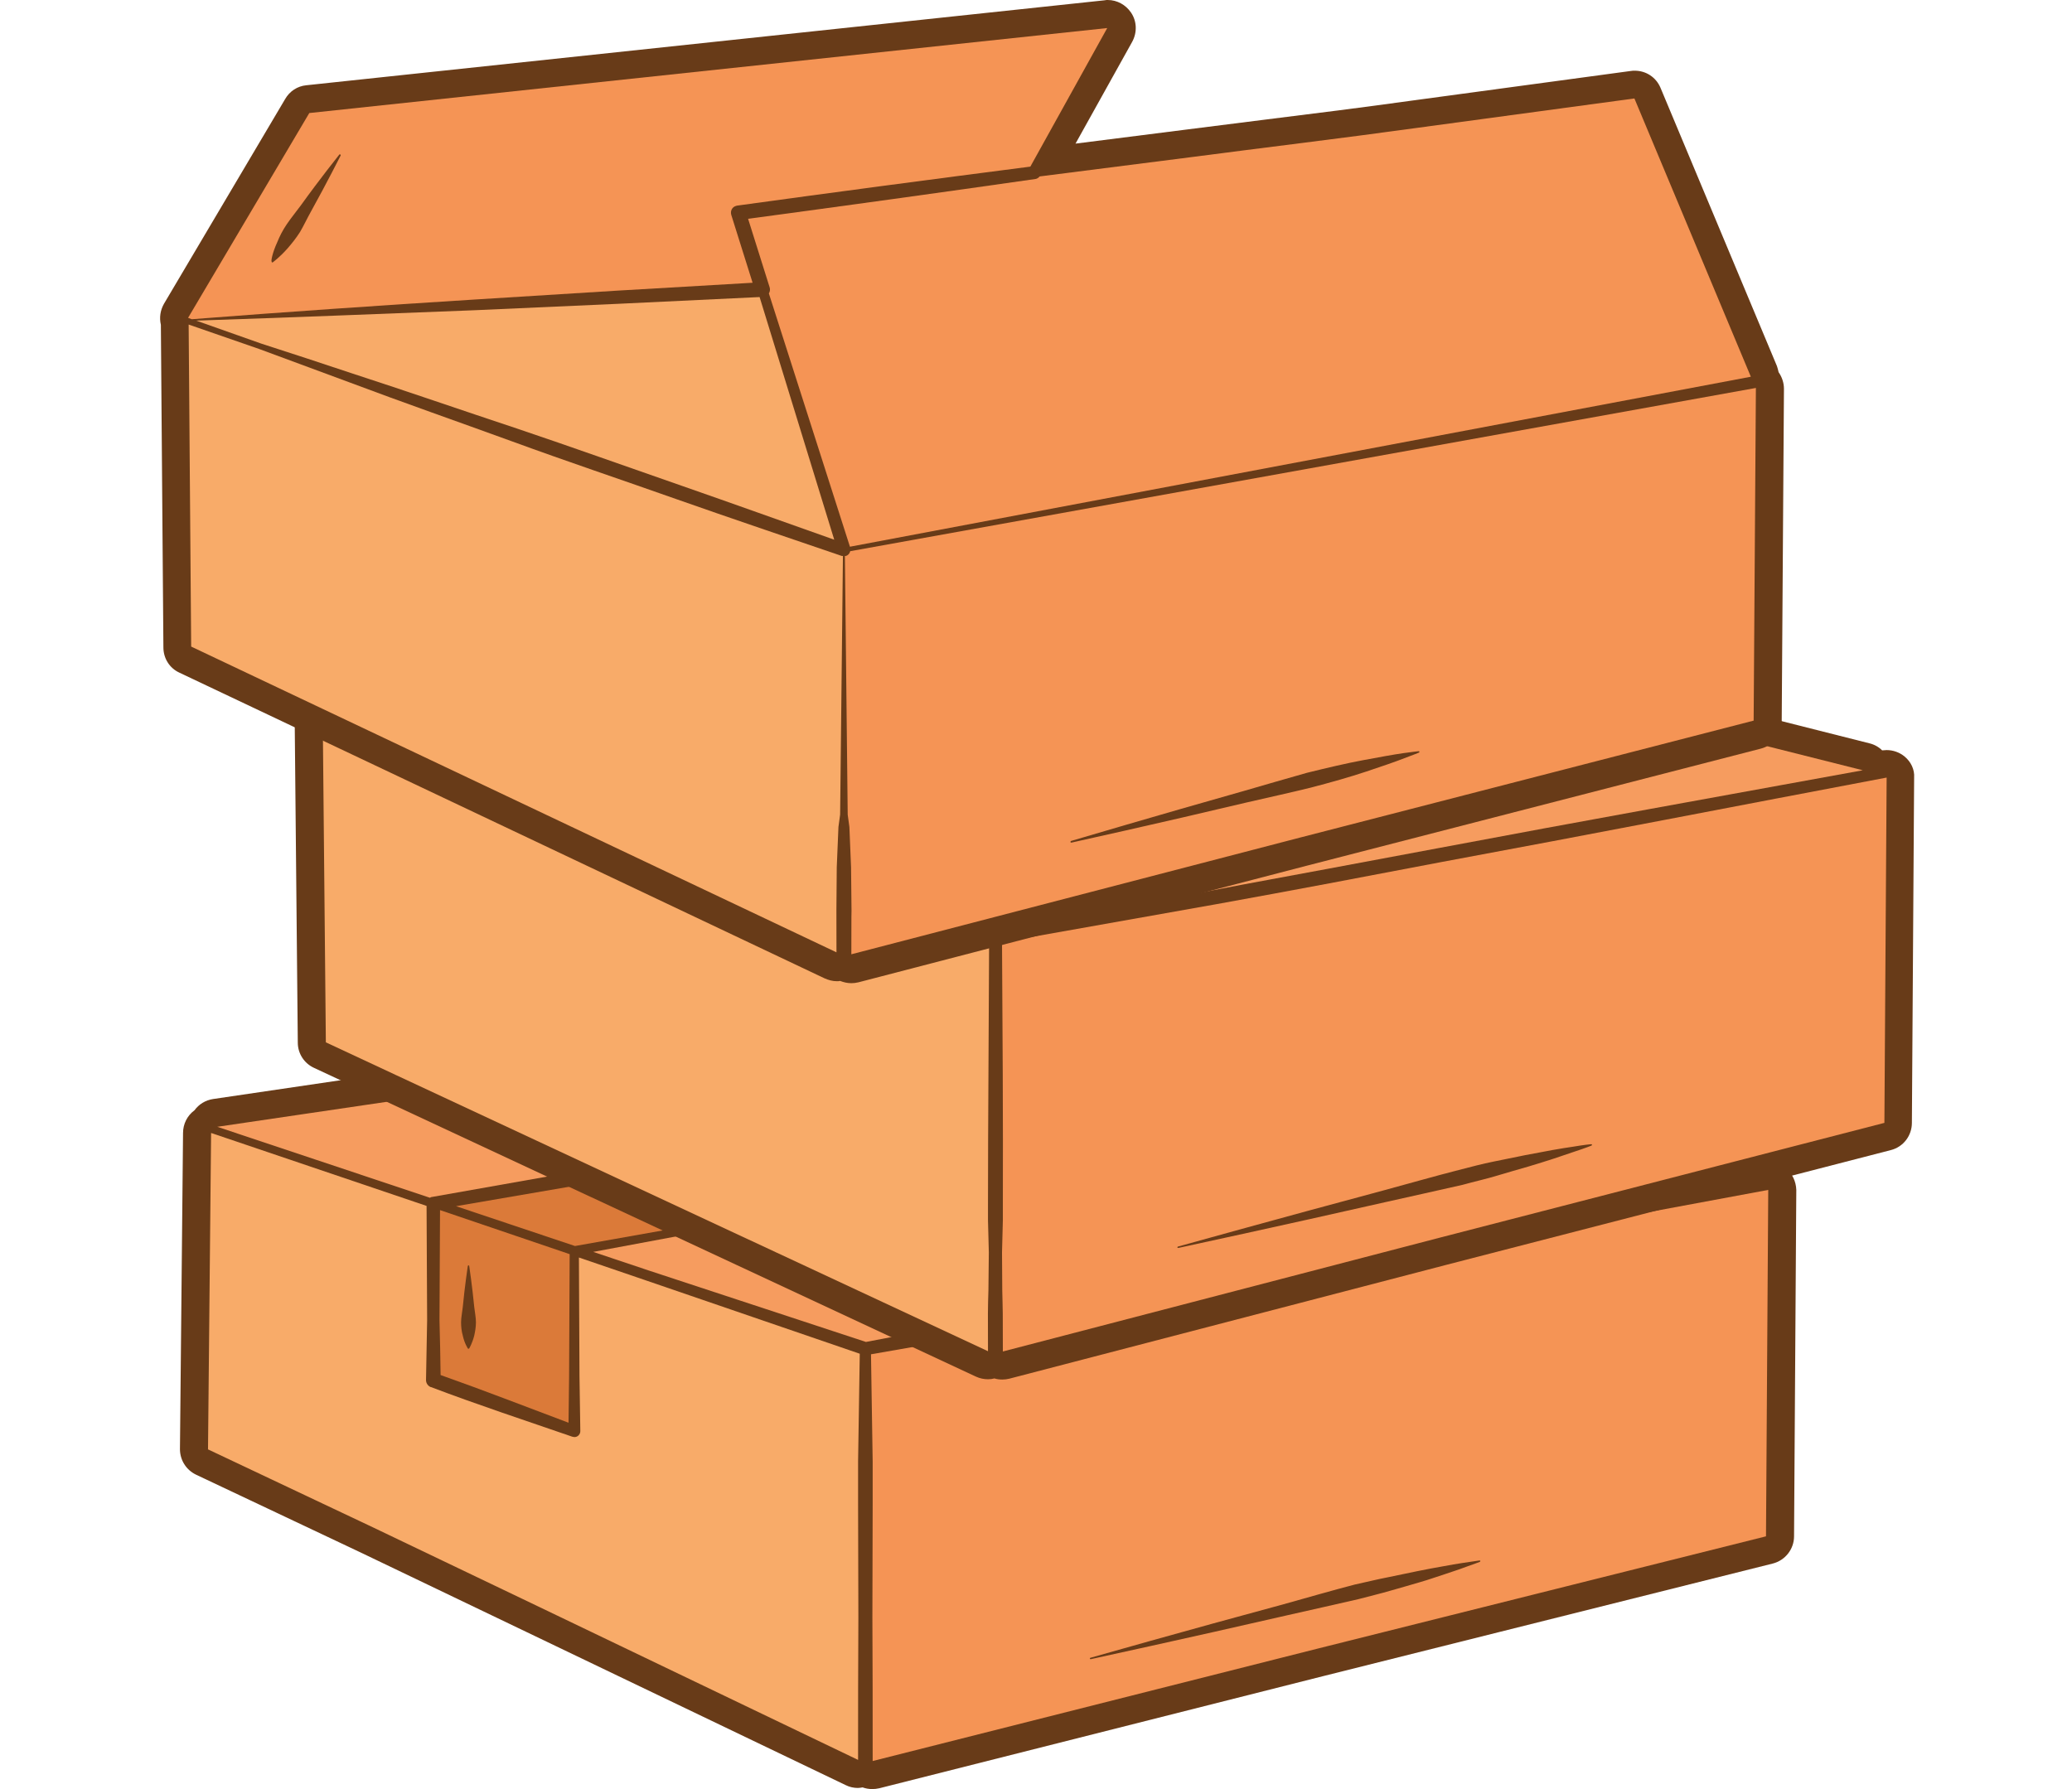 <?xml version="1.0" encoding="UTF-8"?> <svg xmlns="http://www.w3.org/2000/svg" width="220" height="190" viewBox="0 0 220 190" fill="none"><path d="M189.624 124.075C189.088 123.628 188.403 123.39 187.718 123.39C187.599 123.39 187.45 123.39 187.331 123.42C186.973 123.062 186.526 122.824 186.02 122.675L152 113.619C151.94 113.619 151.91 113.589 151.851 113.589C151.791 113.559 151.702 113.529 151.642 113.529L136.807 109.567C136.569 109.508 136.3 109.478 136.032 109.478C136.003 109.478 135.943 109.478 135.913 109.478C135.675 109.329 135.377 109.21 135.079 109.12L113.928 103.49C113.69 103.431 113.422 103.401 113.154 103.401C113.005 103.401 112.856 103.401 112.707 103.431L22.622 116.717C21.818 116.836 21.103 117.283 20.656 117.908C19.881 118.474 19.435 119.368 19.435 120.321L19.107 153.895C19.107 155.056 19.762 156.099 20.805 156.606L38.321 164.887L55.838 173.288L89.798 189.583C90.215 189.791 90.662 189.881 91.079 189.881C91.258 189.881 91.407 189.851 91.586 189.821C91.913 189.94 92.271 190 92.628 190C92.867 190 93.105 189.97 93.373 189.911L140.531 177.995L188.224 166.049C189.535 165.721 190.488 164.53 190.488 163.159L190.727 126.369C190.697 125.475 190.31 124.641 189.624 124.075Z" fill="#683B18"></path><path d="M68.707 124.611L48.42 128.097L61.051 132.327L150.868 116.389L136.033 112.427L91.288 120.649L68.707 124.611Z" fill="#DB7A39"></path><path d="M46.663 140.221C46.722 142.157 46.752 144.094 46.782 146.03C51.34 147.639 55.838 149.396 60.366 151.094L60.425 146.179L60.485 133.191L46.722 128.514L46.663 140.221ZM49.135 138.821C49.344 136.617 49.671 134.442 49.671 134.442C49.671 134.412 49.731 134.382 49.761 134.382C49.791 134.382 49.82 134.412 49.82 134.442C49.82 134.442 50.148 136.646 50.356 138.821C50.416 139.357 50.535 139.923 50.535 140.43C50.535 140.936 50.446 141.413 50.356 141.83C50.148 142.664 49.82 143.2 49.82 143.2C49.791 143.23 49.731 143.26 49.701 143.23L49.671 143.2C49.671 143.2 49.314 142.664 49.135 141.83C49.016 141.413 48.956 140.936 48.956 140.43C48.956 139.923 49.076 139.387 49.135 138.821Z" fill="#DB7A39"></path><path d="M92.48 143.826L92.658 155.205V159.704C92.658 163.725 92.628 167.747 92.628 171.769C92.658 176.863 92.658 181.957 92.658 187.021L139.816 175.105L187.509 163.159L187.748 126.369L140.143 135.216C124.236 138.076 108.387 141.085 92.48 143.826ZM147.352 167.509C148.485 167.27 149.527 167.062 150.51 166.853C151.493 166.645 152.387 166.496 153.191 166.347C153.996 166.198 154.681 166.079 155.277 165.989C156.438 165.811 157.094 165.721 157.094 165.721C157.124 165.721 157.183 165.751 157.183 165.781C157.183 165.811 157.153 165.84 157.124 165.87C157.124 165.87 156.498 166.109 155.396 166.496C154.86 166.704 154.174 166.913 153.4 167.181C152.625 167.419 151.761 167.747 150.808 168.015C149.855 168.283 148.812 168.611 147.71 168.909C146.608 169.236 145.446 169.505 144.225 169.832C141.812 170.398 139.19 170.964 136.598 171.56C126.231 173.943 115.805 176.207 115.805 176.207C115.775 176.207 115.716 176.177 115.716 176.148C115.716 176.118 115.745 176.058 115.775 176.058C115.775 176.058 126.023 173.139 136.3 170.368C138.862 169.654 141.424 168.909 143.837 168.283C145.088 168.015 146.25 167.717 147.352 167.509Z" fill="#F59455"></path><path d="M185.275 125.564L151.225 116.479L62.987 132.952L68.945 134.948L91.943 142.515C107.881 139.447 123.908 136.646 139.875 133.697L185.275 125.564Z" fill="#F69C5F"></path><path d="M61.468 133.548L61.528 146.179L61.617 151.988C61.617 152.316 61.349 152.614 61.021 152.614C60.962 152.614 60.872 152.614 60.813 152.584H60.783C55.778 150.856 50.714 149.188 45.769 147.311H45.739C45.441 147.192 45.233 146.894 45.233 146.566C45.263 144.451 45.322 142.336 45.352 140.221L45.292 128.067L22.414 120.321L22.086 153.924L39.602 162.206L57.149 170.607L91.109 186.902C91.109 181.867 91.109 176.833 91.139 171.769C91.139 167.747 91.109 163.725 91.109 159.704V155.205L91.288 143.766L68.618 135.991L61.468 133.548Z" fill="#F8AB69"></path><path d="M45.888 127.114L68.439 123.122L91.02 119.189L134.334 112.01L113.183 106.38L23.069 119.666L45.65 127.203C45.739 127.143 45.798 127.114 45.888 127.114ZM60.962 118.236C60.962 118.236 71.924 116.002 82.917 113.887C85.657 113.351 88.398 112.785 90.99 112.308C92.271 112.099 93.522 111.861 94.714 111.712C95.905 111.563 97.037 111.414 98.08 111.265C99.123 111.116 100.076 111.057 100.94 110.938C101.774 110.848 102.519 110.759 103.144 110.729C104.366 110.64 105.08 110.58 105.08 110.58C105.11 110.58 105.17 110.61 105.17 110.67C105.17 110.699 105.14 110.729 105.11 110.759C105.11 110.759 104.425 110.967 103.263 111.265C102.667 111.444 101.953 111.623 101.118 111.802C100.284 111.98 99.361 112.248 98.318 112.457C97.305 112.665 96.173 112.904 95.011 113.172C93.85 113.44 92.599 113.619 91.288 113.887C88.696 114.304 85.925 114.691 83.155 115.108C72.103 116.806 61.021 118.385 61.021 118.385C60.991 118.385 60.932 118.355 60.932 118.326C60.902 118.296 60.932 118.236 60.962 118.236Z" fill="#F69C5F"></path><path d="M202.225 80.343C201.689 79.897 201.004 79.658 200.319 79.658C200.17 79.658 199.991 79.688 199.842 79.688C199.485 79.331 199.008 79.062 198.502 78.943L157.243 68.517C157.004 68.457 156.766 68.427 156.528 68.427C156.081 68.427 155.634 68.517 155.247 68.725L154.621 68.844C154.204 68.368 153.668 67.981 153.013 67.832L121.108 60.295C120.869 60.235 120.661 60.205 120.422 60.205C120.273 60.205 120.125 60.205 119.976 60.235L34.806 73.402C34.598 73.432 34.389 73.492 34.181 73.581C33.585 73.611 33.019 73.79 32.512 74.147C31.738 74.713 31.291 75.607 31.291 76.56L31.619 110.729C31.619 111.891 32.304 112.934 33.346 113.41L103.651 146.209C104.038 146.388 104.485 146.477 104.902 146.477C105.14 146.477 105.379 146.447 105.587 146.388C105.855 146.477 106.153 146.507 106.421 146.507C106.659 146.507 106.928 146.477 107.166 146.417L153.698 134.293L200.766 122.139C202.077 121.811 203 120.619 203 119.249L203.238 82.578C203.298 81.743 202.911 80.909 202.225 80.343Z" fill="#683B18"></path><path d="M141.156 93.808C137.165 94.553 133.203 95.298 129.211 96.013L106.392 100.064C106.451 109.389 106.511 118.713 106.481 128.067V129.586L106.392 133.012C106.421 141.472 106.481 135.067 106.481 143.528L153.013 131.403L200.081 119.249L200.319 82.578C184.56 85.557 168.831 88.625 153.072 91.544L141.156 93.808ZM158.584 123.36C159.775 123.122 160.907 122.883 161.95 122.675C162.992 122.466 163.946 122.317 164.81 122.139C165.644 121.99 166.388 121.871 167.014 121.781C168.235 121.573 168.95 121.513 168.95 121.513C168.98 121.513 169.04 121.543 169.04 121.573C169.04 121.602 169.01 121.632 168.98 121.662C168.98 121.662 168.325 121.93 167.133 122.317C166.537 122.526 165.822 122.764 165.018 123.032C164.184 123.3 163.261 123.598 162.248 123.896C161.235 124.194 160.133 124.492 158.971 124.85C157.809 125.207 156.558 125.475 155.277 125.833C152.685 126.428 149.944 127.024 147.174 127.65C136.152 130.152 125.1 132.535 125.1 132.535C125.07 132.535 125.01 132.506 125.01 132.476C125.01 132.446 125.04 132.386 125.07 132.386C125.07 132.386 135.973 129.348 146.876 126.428C149.617 125.684 152.328 124.909 154.89 124.254C156.171 123.926 157.392 123.598 158.584 123.36Z" fill="#F59455"></path><path d="M52.174 81.833L67.903 86.867C75.052 85.437 82.202 83.948 89.351 82.607L111.515 78.347C118.903 76.947 126.291 75.458 133.679 74.147L152.268 70.751L120.363 63.214L35.253 76.322L44.22 79.301L52.174 81.833ZM63.613 76.173C63.613 76.173 72.967 74.147 82.351 72.27C84.704 71.794 87.028 71.287 89.232 70.84C91.437 70.453 93.522 70.155 95.309 69.947C97.097 69.768 98.586 69.589 99.629 69.53C100.672 69.44 101.297 69.44 101.297 69.44C101.327 69.44 101.387 69.47 101.387 69.53C101.387 69.559 101.357 69.589 101.327 69.619C101.327 69.619 100.761 69.798 99.748 70.096C98.735 70.394 97.275 70.751 95.548 71.198C93.79 71.615 91.764 72.032 89.53 72.449C87.326 72.806 84.942 73.134 82.589 73.492C73.146 74.981 63.643 76.322 63.643 76.322C63.613 76.322 63.553 76.292 63.553 76.262C63.553 76.203 63.583 76.173 63.613 76.173Z" fill="#F8AB69"></path><path d="M105.021 100.243L99.51 98.366L69.809 88.416L51.965 82.399L43.684 79.569L34.27 76.53L34.598 110.699L104.902 143.498C104.872 135.038 104.932 141.472 104.991 133.012L104.902 129.586V128.067C104.902 118.802 104.991 109.508 105.021 100.243Z" fill="#F8AB69"></path><path d="M140.858 92.289L152.804 90.055C167.788 87.225 182.802 84.544 197.787 81.803L156.498 71.406C156.409 71.466 156.289 71.555 156.17 71.555L133.977 75.636C126.589 77.037 119.171 78.228 111.754 79.539L89.53 83.412C82.47 84.663 75.38 85.795 68.29 86.957L70.077 87.523L105.796 99.022L128.912 94.523C132.904 93.749 136.896 93.034 140.858 92.289Z" fill="#F69C5F"></path><path d="M188.671 38.876L176.308 9.324C175.832 8.192 174.759 7.507 173.568 7.507C173.448 7.507 173.3 7.507 173.151 7.537L149.825 10.695C144.701 11.409 139.488 12.065 134.424 12.691C131.594 13.048 128.764 13.405 125.934 13.763L114.196 15.252L120.214 4.439C120.75 3.456 120.72 2.264 120.095 1.341C119.529 0.506 118.605 0 117.622 0C117.503 0 117.414 0 117.294 0.03L32.512 9.056C31.589 9.146 30.755 9.682 30.278 10.516L17.409 32.263C17.022 32.948 16.902 33.722 17.081 34.497C17.081 34.497 17.081 34.497 17.081 34.526L17.349 68.755C17.349 69.917 18.005 70.96 19.047 71.436L87.564 103.907C87.981 104.086 88.398 104.205 88.845 104.205C88.964 104.205 89.084 104.205 89.203 104.175C89.59 104.324 89.977 104.414 90.394 104.414C90.632 104.414 90.901 104.384 91.139 104.324L138.773 91.932L186.943 79.509C188.254 79.182 189.178 77.99 189.178 76.62L189.416 41.289C189.416 40.663 189.207 40.038 188.85 39.531C188.79 39.263 188.731 39.055 188.671 38.876Z" fill="#683B18"></path><path d="M89.381 59.044C83.542 57.048 77.704 55.081 71.865 53.026C66.056 50.971 60.187 49.004 54.408 46.889C48.599 44.774 42.79 42.748 37.011 40.574C33.853 39.412 30.665 38.22 27.508 37.059L20.03 34.467L20.298 68.666L88.815 101.137C88.815 92.17 88.785 101.077 88.845 92.11L89.024 87.821L89.202 86.51L89.5 59.044C89.5 59.044 89.441 59.044 89.381 59.044Z" fill="#F8AB69"></path><path d="M185.9 40.008L173.537 10.456L150.212 13.614C142.258 14.716 134.245 15.669 126.291 16.712L110.383 18.738C110.264 18.887 110.115 18.976 109.966 19.006C99.778 20.466 89.619 21.866 79.431 23.236L81.725 30.535C81.785 30.743 81.755 30.982 81.636 31.16L90.245 58.061L185.9 40.008Z" fill="#F59455"></path><path d="M89.828 59.044C89.798 59.044 89.739 59.044 89.709 59.044L90.007 86.51L90.186 87.821L90.364 92.11C90.454 101.137 90.394 92.319 90.394 101.345L138.028 88.953L186.198 76.53L186.437 41.2L90.275 58.537C90.215 58.776 90.067 58.954 89.828 59.044ZM113.72 89.31C113.72 89.31 122.865 86.599 132.04 84.008C134.334 83.352 136.628 82.667 138.773 82.071C140.948 81.535 142.973 81.058 144.731 80.731C146.489 80.403 147.948 80.135 148.991 79.986C150.034 79.837 150.629 79.777 150.629 79.777C150.659 79.777 150.719 79.807 150.719 79.837C150.719 79.867 150.689 79.897 150.659 79.926C150.659 79.926 150.093 80.165 149.11 80.522C148.127 80.909 146.727 81.386 145.029 81.952C143.331 82.518 141.335 83.084 139.16 83.65C136.986 84.186 134.662 84.693 132.338 85.229C123.074 87.433 113.749 89.489 113.749 89.489C113.72 89.489 113.66 89.459 113.66 89.429C113.66 89.37 113.69 89.31 113.72 89.31Z" fill="#F59455"></path><path d="M20.834 34.05L27.746 36.493C30.963 37.535 34.18 38.578 37.368 39.65C43.236 41.557 49.075 43.583 54.914 45.519C60.753 47.485 66.562 49.57 72.401 51.596C77.793 53.473 83.185 55.409 88.577 57.316L80.653 31.547L65.668 32.263L50.356 32.948C40.526 33.335 30.665 33.722 20.834 34.05Z" fill="#F8AB69"></path><path d="M50.297 31.816L65.609 30.862L79.908 30.028L77.644 22.819C77.525 22.402 77.733 21.985 78.15 21.866C78.18 21.866 78.24 21.836 78.269 21.836C88.636 20.406 99.003 19.036 109.4 17.695L117.562 2.979L32.84 12.005L19.971 33.752L20.358 33.901C30.338 33.126 40.317 32.441 50.297 31.816ZM29.444 25.709C29.682 25.113 30.01 24.457 30.457 23.802C30.904 23.147 31.44 22.491 31.946 21.806C33.912 19.066 36.028 16.414 36.028 16.414C36.057 16.384 36.117 16.384 36.147 16.414C36.176 16.444 36.176 16.474 36.176 16.504C36.176 16.504 34.657 19.512 33.019 22.462C32.602 23.206 32.244 23.981 31.857 24.636C31.44 25.292 30.963 25.887 30.546 26.364C29.712 27.317 28.967 27.854 28.967 27.854C28.938 27.883 28.878 27.883 28.848 27.824C28.848 27.794 28.818 27.794 28.848 27.764C28.759 27.764 28.908 26.87 29.444 25.709Z" fill="#F59455"></path></svg> 